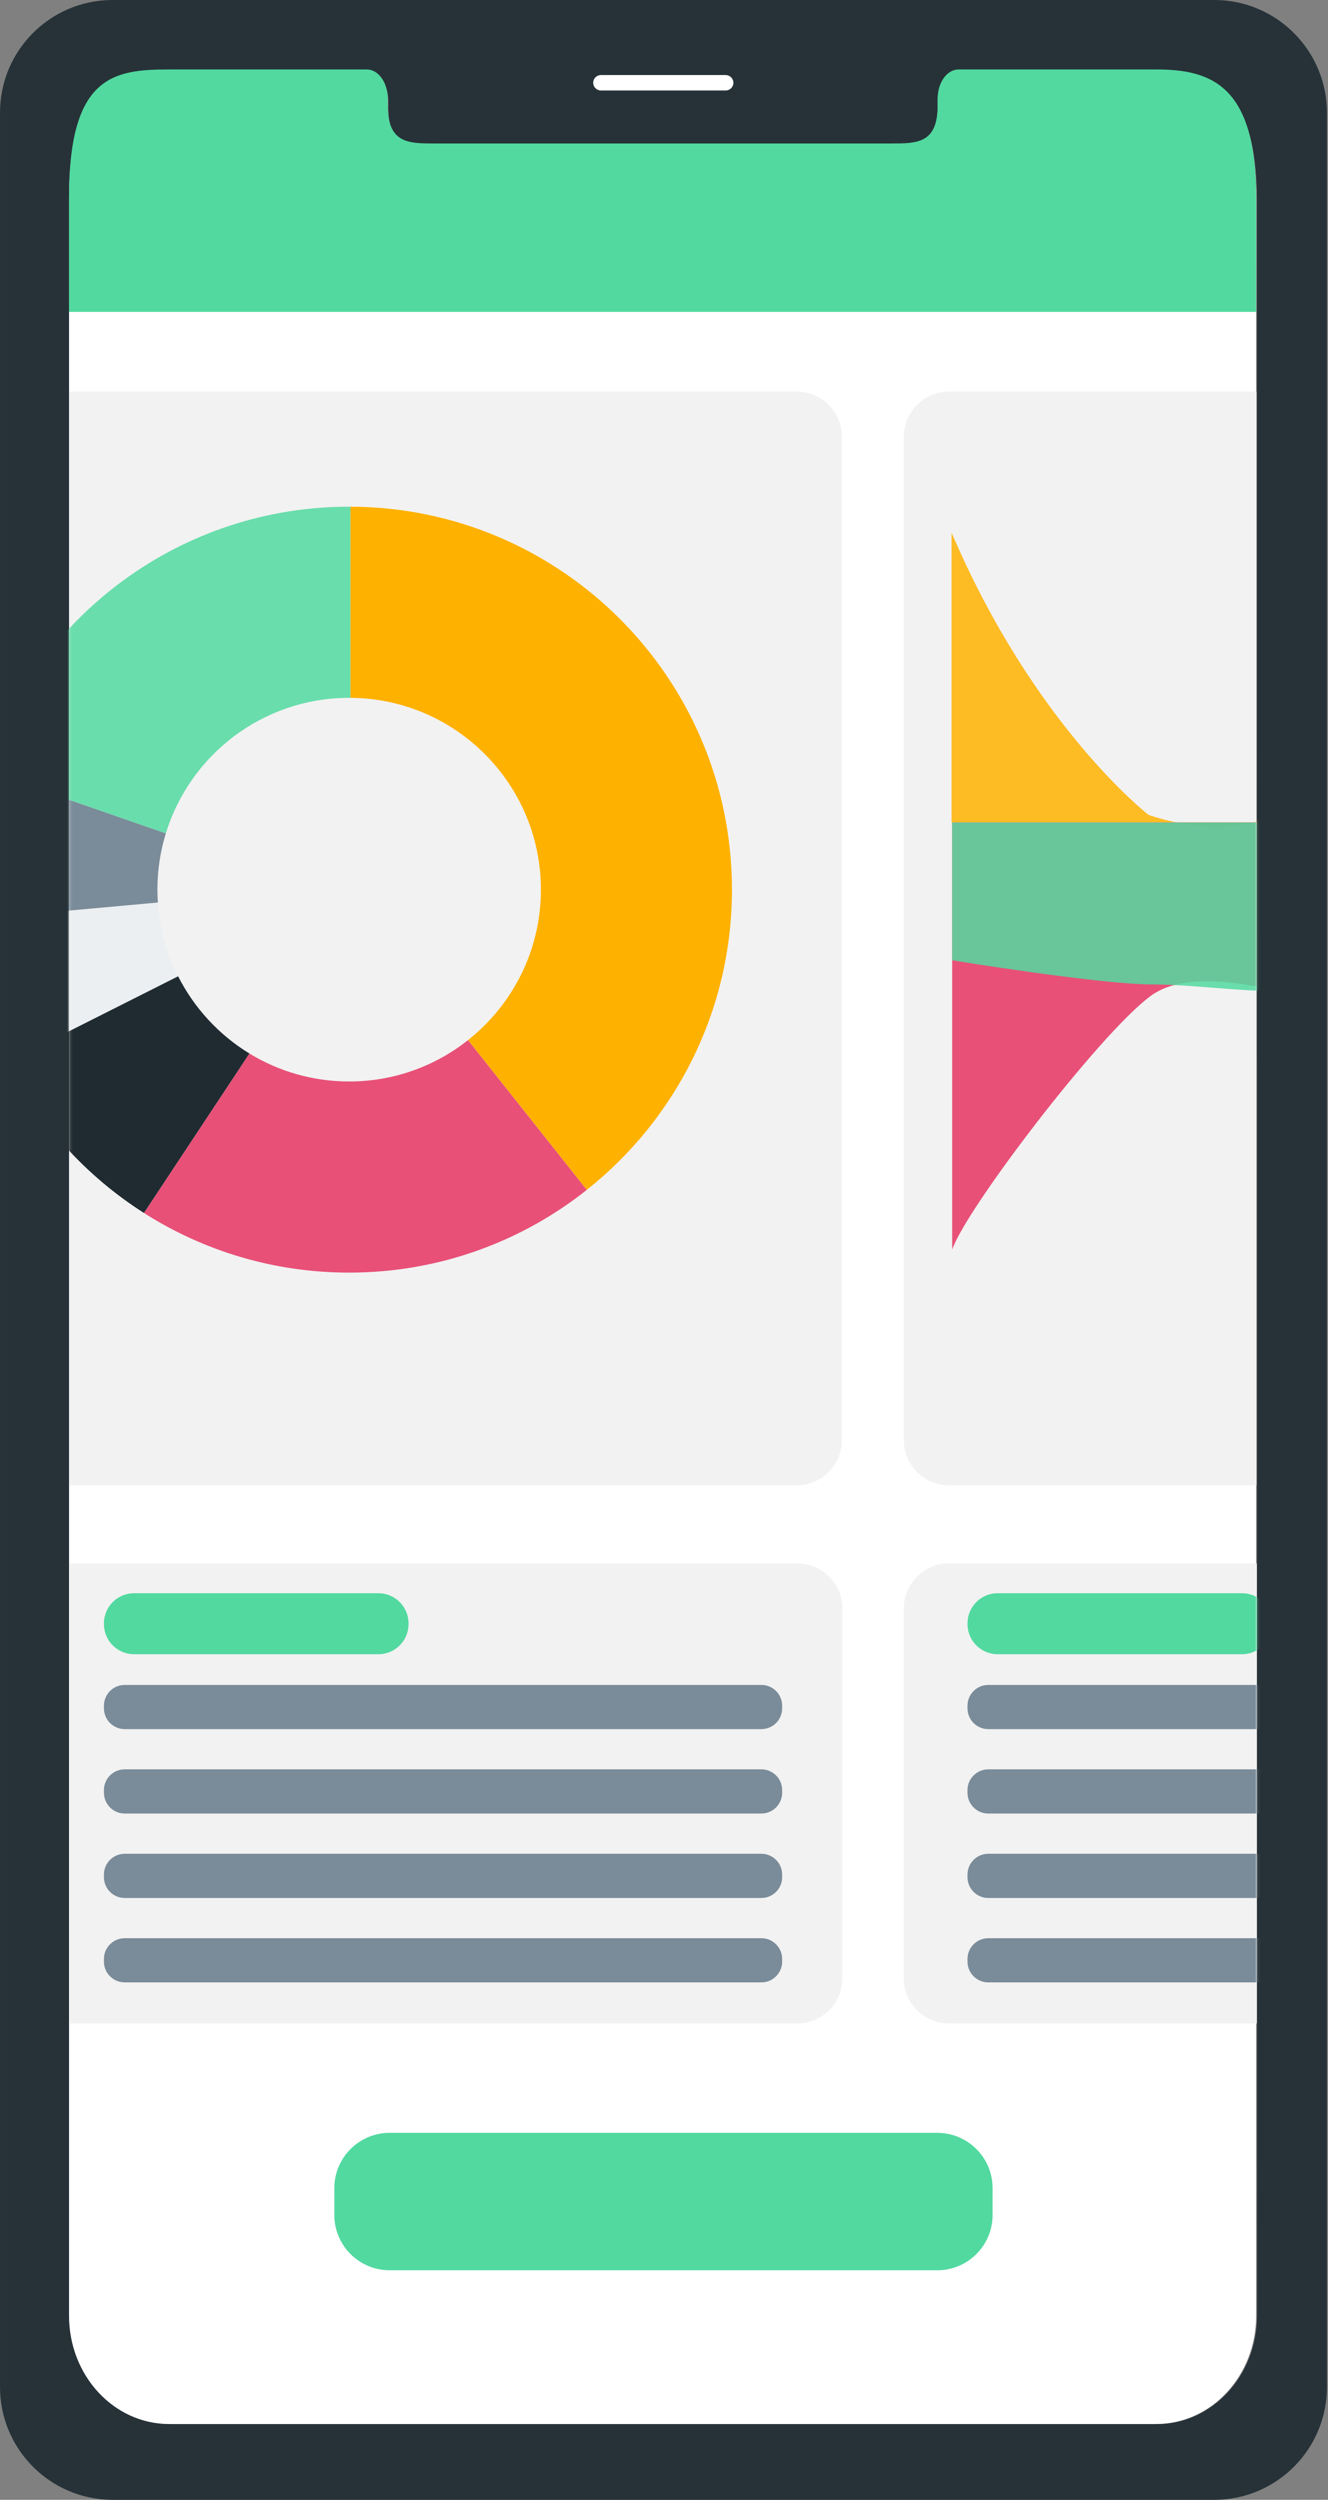 <svg width="464" height="873" viewBox="0 0 464 873" fill="none" xmlns="http://www.w3.org/2000/svg">
<rect x="0" y="0" width="464" height="873" fill="#808080" stroke="none"/>
<path d="M424.582 0H39.002C17.272 0.19 -0.198 17.97 0.002 39.71C0.002 39.71 0.002 39.73 0.002 39.74V833.28C-0.178 855.01 17.272 872.79 39.002 873.01H424.582C446.332 872.8 463.802 855.03 463.632 833.28V39.73C463.812 17.98 446.332 0.19 424.582 0ZM439.212 808.73C439.212 829.62 423.572 846.53 404.282 846.53H59.322C39.982 846.53 24.342 829.62 24.342 808.73V69.89C24.342 27.34 39.982 25.19 59.322 25.19H128.412C132.432 25.19 135.702 29.75 135.702 35.4V37.75C135.702 50.99 142.972 51.04 151.862 51.04H311.662C320.652 51.04 327.842 51.04 327.842 37.75V35.4C327.842 29.75 331.092 25.19 335.162 25.19H404.232C423.522 25.19 439.162 30.86 439.162 69.89L439.212 808.73Z" fill="#263238"/>
<path d="M438.892 69.888V808.727C438.892 829.617 423.252 846.528 403.962 846.528H59.102C39.762 846.528 24.122 829.617 24.122 808.727V69.888C24.122 27.337 39.762 25.188 59.102 25.188H128.192C132.212 25.188 135.482 29.747 135.482 35.398V37.748C135.482 50.987 142.752 51.038 151.642 51.038H311.442C320.432 51.038 327.622 51.038 327.622 37.748V35.398C327.622 29.747 330.872 25.188 334.942 25.188H404.012C423.252 25.188 438.902 30.837 438.902 69.888H438.892Z" fill="white"/>
<path d="M438.892 68.958C438.892 29.908 423.252 24.258 404.002 24.258H334.932C330.862 24.258 327.612 28.818 327.612 34.468V36.818C327.612 50.108 320.412 50.108 311.432 50.108H151.632C142.742 50.108 135.472 50.058 135.472 36.818V34.468C135.472 28.818 132.202 24.258 128.182 24.258H59.092C39.752 24.258 24.112 26.398 24.112 68.958V108.918H438.892V68.958Z" fill="#52D9A0"/>
<path d="M253.542 31.601H209.972C208.482 31.601 207.262 30.391 207.262 28.891C207.272 27.411 208.482 26.211 209.972 26.211H253.542C255.022 26.211 256.232 27.411 256.252 28.891C256.252 30.381 255.042 31.601 253.542 31.601Z" fill="white"/>
<path d="M327.482 744.84H136.142C125.466 744.84 116.812 753.494 116.812 764.17V773.51C116.812 784.185 125.466 792.84 136.142 792.84H327.482C338.157 792.84 346.811 784.185 346.811 773.51V764.17C346.811 753.494 338.157 744.84 327.482 744.84Z" fill="#52D9A0"/>
<path d="M24.122 136.75H278.372C287.082 136.75 294.152 143.82 294.152 152.53V502.93C294.152 511.64 287.082 518.71 278.372 518.71H24.122V136.75Z" fill="#F2F2F2"/>
<path d="M439.012 518.711H331.572C322.862 518.711 315.792 511.641 315.792 502.931L315.792 152.531C315.792 143.821 322.862 136.751 331.572 136.751H439.012L439.012 518.711Z" fill="#F2F2F2"/>
<mask id="mask0_2552_743" style="mask-type:luminance" maskUnits="userSpaceOnUse" x="24" y="136" width="271" height="454">
<path d="M24.122 136.75H278.372C287.082 136.75 294.152 143.82 294.152 152.53V574.06C294.152 582.77 287.082 589.84 278.372 589.84H24.122V136.75Z" fill="white"/>
</mask>
<g mask="url(#mask0_2552_743)">
<path d="M55.171 315.18L-11.329 321.23C-9.939 339.02 -5.069 355.83 2.591 370.98L62.231 340.95C58.261 333.12 55.781 324.41 55.171 315.18Z" fill="#ECEFF1"/>
<path d="M55.002 310.688C55.002 303.848 56.032 297.248 57.941 291.038L-5.159 269.148C-9.429 282.228 -11.748 296.188 -11.748 310.688C-11.748 314.238 -11.608 317.748 -11.338 321.228L55.161 315.178C55.062 313.688 54.992 312.198 54.992 310.688H55.002Z" fill="#7A8B99"/>
<path opacity="0.85" d="M122.002 243.689C122.152 243.689 122.302 243.699 122.452 243.699V176.949C122.302 176.949 122.152 176.949 122.002 176.949C121.222 176.949 120.442 176.949 119.662 176.969C61.322 177.969 12.092 216.329 -5.158 269.149L57.941 291.039C66.341 263.629 91.842 243.699 122.002 243.699V243.689Z" fill="#52D9A0"/>
<path d="M255.741 310.689C255.741 236.979 196.111 177.199 122.451 176.949V243.699C159.241 243.949 188.991 273.839 188.991 310.679C188.991 331.999 179.021 350.969 163.511 363.239L205.011 415.539C235.911 391.039 255.741 353.179 255.741 310.679V310.689Z" fill="#FFB100"/>
<path opacity="0.85" d="M122.002 377.68C109.232 377.68 97.302 374.11 87.141 367.91L50.291 423.6C71.011 436.79 95.612 444.43 122.002 444.43C153.372 444.43 182.211 433.63 205.011 415.55L163.511 363.25C152.091 372.28 137.682 377.68 122.002 377.68Z" fill="#E63462"/>
<path d="M62.232 340.949L2.592 370.979C13.492 392.519 30.041 410.709 50.291 423.599L87.141 367.909C76.531 361.429 67.882 352.079 62.232 340.949Z" fill="#1F2B31"/>
</g>
<mask id="mask1_2552_743" style="mask-type:luminance" maskUnits="userSpaceOnUse" x="315" y="136" width="125" height="454">
<path d="M439.072 589.84H331.632C322.922 589.84 315.852 582.77 315.852 574.06L315.852 152.53C315.852 143.82 322.922 136.75 331.632 136.75H439.072L439.072 589.84Z" fill="white"/>
</mask>
<g mask="url(#mask1_2552_743)">
<path opacity="0.85" d="M1097.58 313.69C1097.58 313.69 1051.57 321.71 1028.98 308.2C1006.4 294.69 998.591 278.44 957.221 283.51C957.221 283.51 935.271 294.27 926.621 300.18C917.971 306.09 902.351 314.74 889.471 314.32C876.601 313.9 852.741 286.04 849.371 286.04C846.001 286.04 835.231 265.57 819.611 265.78C803.991 265.99 760.511 298.71 746.791 298.71C733.071 298.71 696.771 289.85 678.621 275.49C660.471 261.14 635.561 223.78 610.871 223.78C586.181 223.78 576.891 247 572.251 252.7C567.611 258.4 549.451 274.02 541.011 276.34C532.571 278.66 530.671 284.15 470.731 280.35C470.731 280.35 457.641 280.35 440.341 286.47C423.041 292.59 401.291 284.57 401.291 284.57C401.291 284.57 361.401 253.75 332.481 186V287.24H1097.59V313.69H1097.58Z" fill="#FFB100"/>
<path opacity="0.85" d="M1097.58 362.228C1097.58 362.228 1049.15 366.588 1026.97 362.928C1004.79 359.268 964.361 347.168 956.781 344.358C949.201 341.548 905.121 292.298 887.721 292.578C870.311 292.858 852.061 295.108 818.661 308.058C785.251 321.008 749.601 336.198 749.601 336.198C749.601 336.198 712.821 343.518 680.261 346.608C647.691 349.708 631.971 353.078 610.631 353.648C589.291 354.218 559.531 341.548 541.571 343.238C523.601 344.928 483.451 351.398 471.941 351.398C460.431 351.398 420.001 334.228 401.751 348.018C383.501 361.808 337.461 422.308 332.691 436.388V287.238H1097.59V362.238L1097.58 362.228Z" fill="#E63462"/>
<path opacity="0.85" d="M1097.58 388.548V287.238H332.681V335.358C332.681 335.358 384.181 343.798 402.751 343.798C421.321 343.798 440.741 348.018 471.141 345.488C501.531 342.958 521.511 342.108 541.211 333.948C560.911 325.788 569.351 311.718 579.201 304.678C589.051 297.638 599.181 291.448 611.561 291.448C623.941 291.448 638.581 301.858 648.711 313.678C658.841 325.498 672.911 331.408 681.351 335.068C689.791 338.728 722.721 351.958 750.581 341.258C778.441 330.568 787.731 307.768 788.851 307.488C789.971 307.208 804.051 288.068 819.811 288.068C835.571 288.068 848.941 291.868 858.931 301.858C868.921 311.848 890.451 320.148 890.451 320.148L959.121 342.658L1029.48 371.358L1097.58 388.528V388.548Z" fill="#52D9A0"/>
</g>
<path d="M24.302 545.961H278.552C287.262 545.961 294.332 553.031 294.332 561.741V690.871C294.332 699.581 287.262 706.651 278.552 706.651H24.302V545.971V545.961Z" fill="#F2F2F2"/>
<path d="M439.142 706.65H331.562C322.852 706.65 315.782 699.58 315.782 690.87V561.74C315.782 553.03 322.852 545.96 331.562 545.96H439.142V706.64V706.65Z" fill="#F2F2F2"/>
<path d="M132.202 556.391H46.852C41.03 556.391 36.312 561.11 36.312 566.931V567.161C36.312 572.982 41.03 577.701 46.852 577.701H132.202C138.023 577.701 142.742 572.982 142.742 567.161V566.931C142.742 561.11 138.023 556.391 132.202 556.391Z" fill="#52D9A0"/>
<path d="M266.022 588.422H43.572C39.562 588.422 36.312 591.672 36.312 595.682V596.592C36.312 600.602 39.562 603.852 43.572 603.852H266.022C270.031 603.852 273.282 600.602 273.282 596.592V595.682C273.282 591.672 270.031 588.422 266.022 588.422Z" fill="#7A8B99"/>
<path d="M266.022 617.898H43.572C39.562 617.898 36.312 621.149 36.312 625.158V626.068C36.312 630.078 39.562 633.328 43.572 633.328H266.022C270.031 633.328 273.282 630.078 273.282 626.068V625.158C273.282 621.149 270.031 617.898 266.022 617.898Z" fill="#7A8B99"/>
<path d="M266.022 647.391H43.572C39.562 647.391 36.312 650.641 36.312 654.651V655.561C36.312 659.57 39.562 662.821 43.572 662.821H266.022C270.031 662.821 273.282 659.57 273.282 655.561V654.651C273.282 650.641 270.031 647.391 266.022 647.391Z" fill="#7A8B99"/>
<path d="M266.022 676.869H43.572C39.562 676.869 36.312 680.12 36.312 684.129V685.039C36.312 689.049 39.562 692.299 43.572 692.299H266.022C270.031 692.299 273.282 689.049 273.282 685.039V684.129C273.282 680.12 270.031 676.869 266.022 676.869Z" fill="#7A8B99"/>
<mask id="mask2_2552_743" style="mask-type:luminance" maskUnits="userSpaceOnUse" x="315" y="545" width="125" height="162">
<path d="M439.142 706.65H331.562C322.852 706.65 315.782 699.58 315.782 690.87V561.74C315.782 553.03 322.852 545.96 331.562 545.96H439.142V706.64V706.65Z" fill="white"/>
</mask>
<g mask="url(#mask2_2552_743)">
<path d="M433.932 556.391H348.582C342.761 556.391 338.042 561.11 338.042 566.931V567.161C338.042 572.982 342.761 577.701 348.582 577.701H433.932C439.753 577.701 444.472 572.982 444.472 567.161V566.931C444.472 561.11 439.753 556.391 433.932 556.391Z" fill="#52D9A0"/>
<path d="M567.752 588.422H345.302C341.292 588.422 338.042 591.672 338.042 595.682V596.592C338.042 600.602 341.292 603.852 345.302 603.852H567.752C571.761 603.852 575.012 600.602 575.012 596.592V595.682C575.012 591.672 571.761 588.422 567.752 588.422Z" fill="#7A8B99"/>
<path d="M567.752 617.902H345.302C341.292 617.902 338.042 621.153 338.042 625.162V626.072C338.042 630.082 341.292 633.332 345.302 633.332H567.752C571.761 633.332 575.012 630.082 575.012 626.072V625.162C575.012 621.153 571.761 617.902 567.752 617.902Z" fill="#7A8B99"/>
<path d="M567.752 647.391H345.302C341.292 647.391 338.042 650.641 338.042 654.651V655.561C338.042 659.57 341.292 662.821 345.302 662.821H567.752C571.761 662.821 575.012 659.57 575.012 655.561V654.651C575.012 650.641 571.761 647.391 567.752 647.391Z" fill="#7A8B99"/>
<path d="M567.752 676.871H345.302C341.292 676.871 338.042 680.122 338.042 684.131V685.041C338.042 689.051 341.292 692.301 345.302 692.301H567.752C571.761 692.301 575.012 689.051 575.012 685.041V684.131C575.012 680.122 571.761 676.871 567.752 676.871Z" fill="#7A8B99"/>
</g>
</svg>
